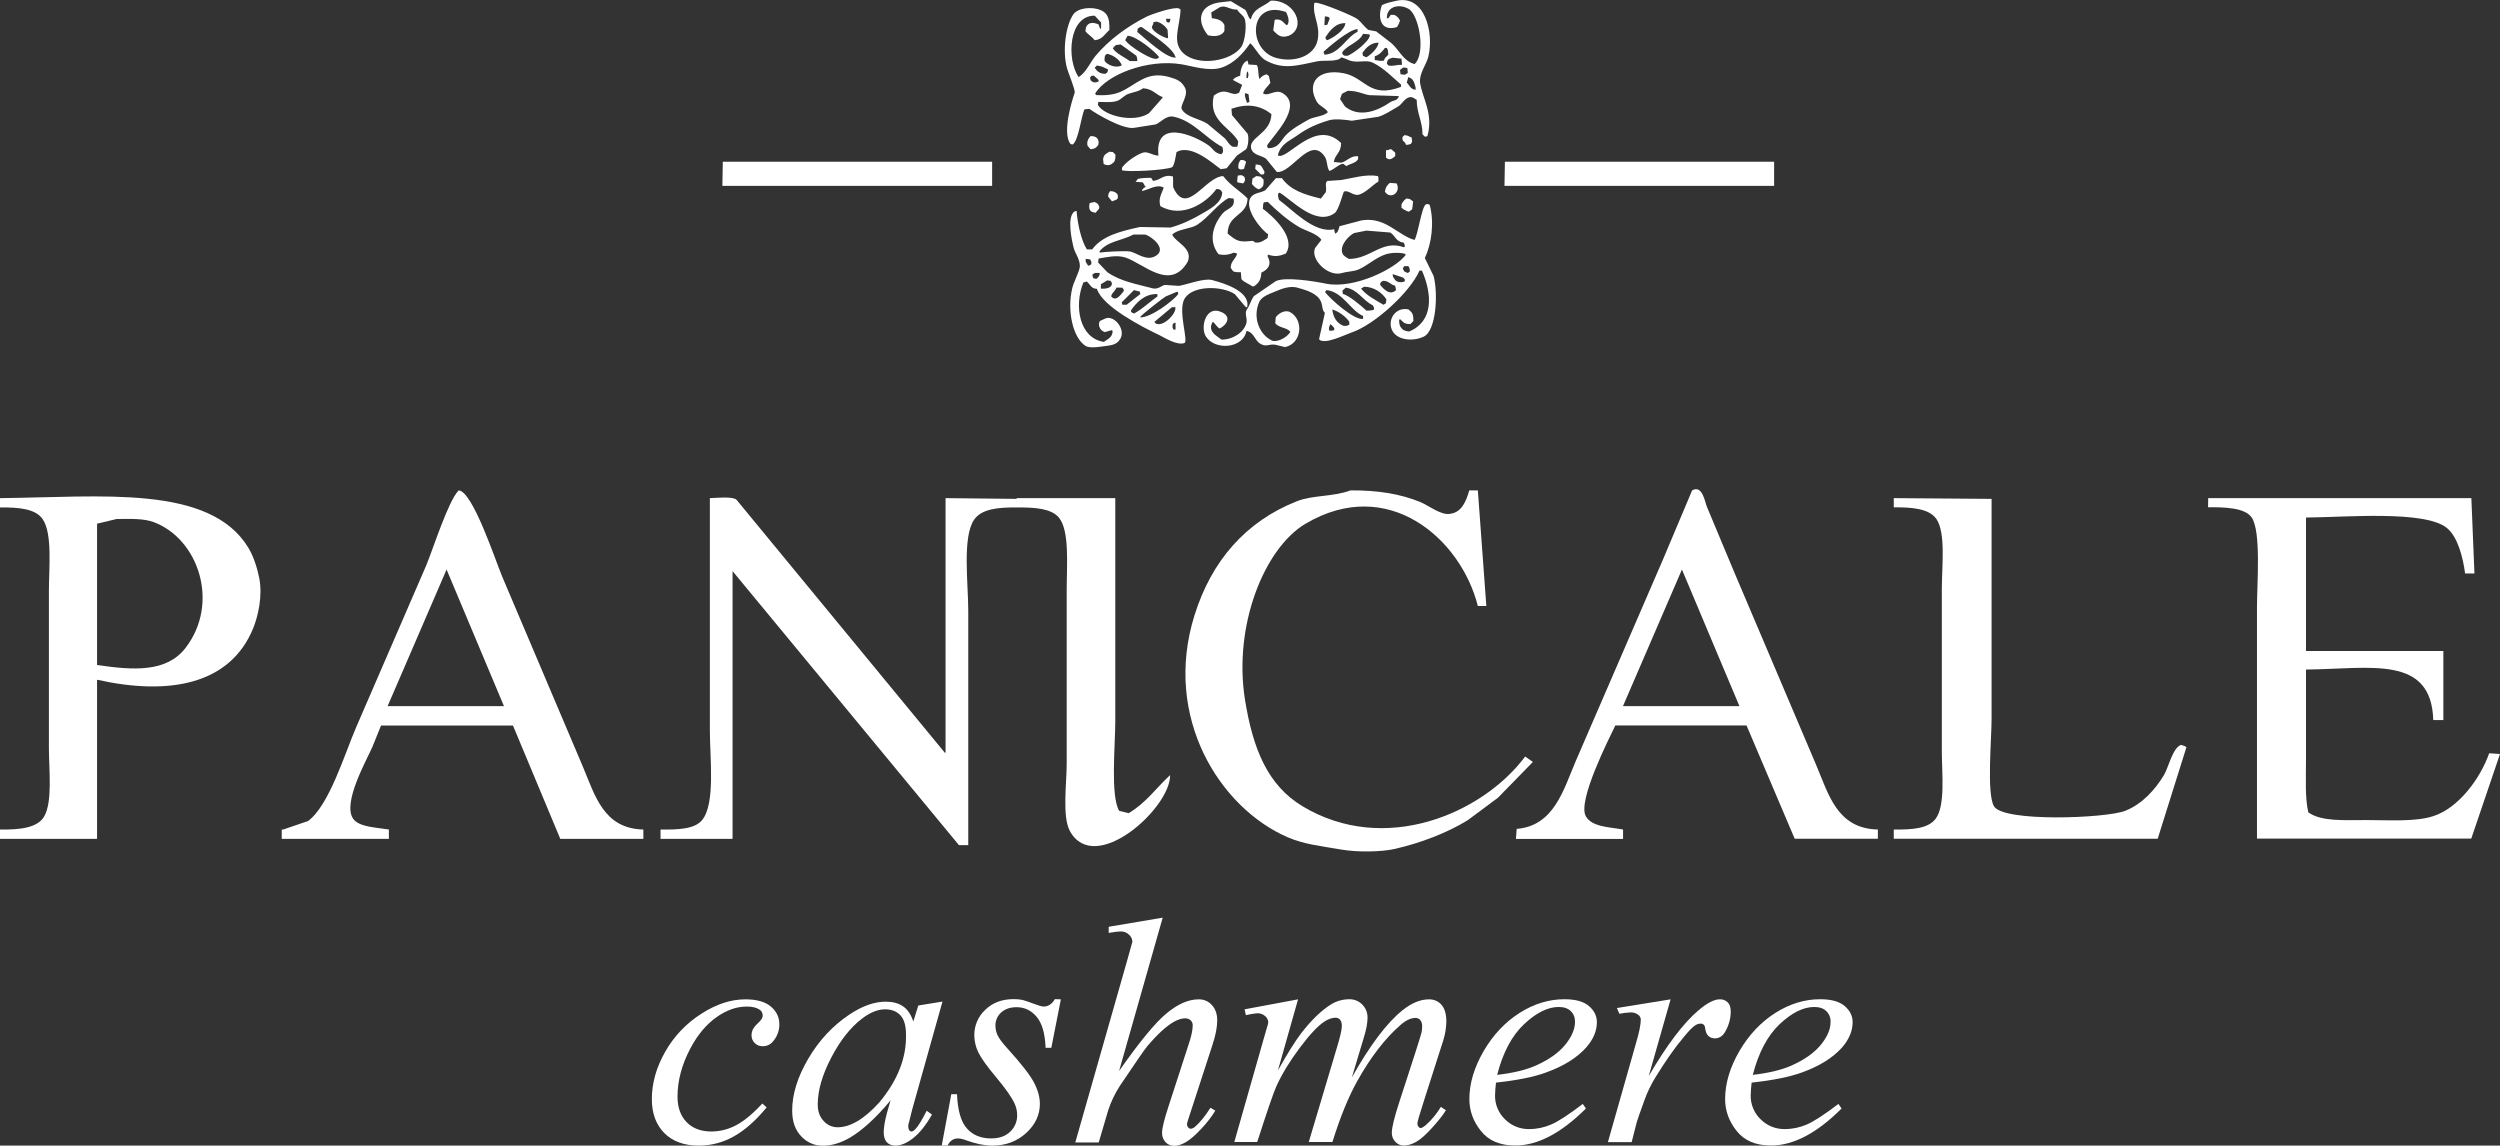 <?xml version="1.0" encoding="utf-8"?>
<!-- Generator: Adobe Illustrator 25.0.0, SVG Export Plug-In . SVG Version: 6.00 Build 0)  -->
<svg version="1.1" id="Livello_1" xmlns="http://www.w3.org/2000/svg" xmlns:xlink="http://www.w3.org/1999/xlink" x="0px" y="0px"
	 viewBox="0 0 2356.8 1080" style="enable-background:new 0 0 2356.8 1080;" xml:space="preserve">
<rect x="0" y="0" width="2356.8" height="1080" fill="#333333" stroke="none"/>
<style type="text/css">
	.st0{fill:#FFFFFF;}
	.st1{fill-rule:evenodd;clip-rule:evenodd;fill:#FFFFFF;}
</style>
<g id="Livello_2_1_">
	<g id="Livello_1-2">
		<path class="st0" d="M935.3,152.5v22.7H681l0.4-22.7H935.3z"/>
		<path class="st0" d="M1672.5,152.5v22.7h-254.2c0.1-7.6,0.3-15.1,0.4-22.7H1672.5z"/>
		<path class="st0" d="M1346.5,53.5c5.6-22.5-3.3-58.7-29.9-52.8c-5.3,1.2-9.2,1.9-13.8,4.1c-4.2,10.8-1.8,25.7,14.2,20.7
			c1.2-1.8,2.2-3.9,2.8-6c-1-2.5-3-4.5-5.5-5.5h-3.2l-2.3,3.2h-1.4c-0.2-11.5,12-13.9,20.7-8.7c9.5,5.7,16.4,41.5,5.5,51.9
			c-10.5-2.5-14.8-13.7-22-19.8l-14.2-11l-7.4-1.4c-3.5-2.5-6.7-7.3-10.1-10.1c-3.8-3-34-15.6-40-15.6l-0.9,0.5
			c-1.9,12.3,5.9,20.2,3.2,34.5c-2.9,15.5-22.1,22-39.5,17c-27.1-7.9-25.5-55.2,9.6-43.2c1.4,2.3,3.6,7.7,1.8,11.5
			c-0.8,0.9,0,0.3-1.4,0.9c-3.3-2.8-4.8-6.3-11-5.1c-0.5,3.4-0.9,6.7-1.4,10.1c3.9,3.8,6.6,7.7,14.7,5c17.2-7.7,5.7-33.9-17-33.1
			c-7.1,6.2-16,6.7-18.8,17.5h-0.5c-2.4-2.3-2.6-6-4.6-8.7l-13.8-8.3l-8.3,0.9c-21.3,1.9-24.8,17-13.3,31.2
			c6.4,1.6,13.2,0.9,15.6-4.1v-5.5c-1.9-4.2-6.3-5.9-11.9-6.4c-0.2-1.8-0.3-3.7-0.5-5.5l8.3-5c5.5-2.1,9.5,2.8,16.1,2.3
			c1.7,3.4,5.7,5.3,6.9,8.3c2.6,6.6,0.2,22.1-2.8,26.6c-9,13.6-40.5,19.2-54.7,6.4c-11.6-10.5-3.1-25.9-2.8-41.3l-1.4-1
			c-4.4-2-26.2,5.5-30.8,7.8c-18.2,9.2-35.2,21.8-47.8,36.7c-5.1,6.1-9.1,16.1-16.1,20.2c-11.5-16.8-9.5-58.2,15.2-57.9l6,6.4v5.5
			l-0.9,0.5l-1.4-4.1c-1.8-1-6-2.2-8.7-0.9c-2.5,1.3-3.7,3.5-3.7,7.4c2.7,3.1,6.3,5.2,8.7,8.3c7.3-0.6,9.6-6,13.8-9.6
			c0.2-6.4-0.2-11.1-2.8-14.7c-5.5-7.9-25.7-8-31.2,0c-6.9,10.1-10.5,33.5-6,50.5c1.1,4.3,8.2,20.9,7.3,23.4
			c-2.8,8.1-11.4,36.2-4.6,47.3c1,1.3,0.7,1.1,2.8,1.4c5.6-4.2,7.7-25.5,11-33.1l4.6-0.5c6.2,4.5,31.6,19.7,42.3,17.9l20.2-3.2
			c4.7-1.7,9.9-8.8,17-7.3c18.9,4,30.6,20.8,45.9,28.5c0.9,2.9,1.3,5-0.9,6.9c-6.5-0.9-7.8-5.3-12-8.3c-13.3-9.4-51.2-26-47.3,9.6
			c-5.7-0.1-10-4.3-14.7-2.8c-6.4,2.1-16.1,8.9-19.7,14.2v2.3c3.8,2.1,41.3,0.1,47.3-2.8c2.2-1.6,3.6-11.6,4.1-14.2
			c14-8.2,34.8,11.3,41.8,16.1l5.5-0.9l9.6-11.9l8.7-6c1.8-2,3-11.2,1.4-14.7l-14.7-17.5c-0.2-2-0.3-4-0.5-6
			c15.4-5.2,26.9-3.3,37.7,5c-0.4,19.1-23.2,22.1-18.8,33.5c0.2,0.3,0.3,0.6,0.5,0.9c2.6,4.6,9.3,4.7,13.3,7.8l10.1,12.4
			c13.9,1.7,31.2-34.6,45-14.7c3,4.2,1.7,9.8,4.6,13.8c5.2-2,7.5-5.6,12.8-6.9l3.2,2.3c3.2-2.2,8.3-2.7,10.6-6l0.4-0.5v-2.8
			c-6.7-0.8-10.5,4.6-15.6,6c-1.1,0.3-5.4-0.7-7.3-0.5c1-7.4,6.7-8.1,6.9-17.9c-24.4-24.2-51.2,17.4-59.7,11.5
			c2.9-10.9,10.4-13.1,18.4-18.8c9.1-6.5,17.2-10.4,29.8-14.2c6-1.8,16.3-0.4,21.6,0.4l24.8-3.7c6.2-1.7,13-6.4,18.8-9.7
			c3.7-2.1,5.8-7.5,10.6-8.7c3.3-0.8,4.8,1.5,6.9,2.3c0.2,13.4,5.5,20.2,5.5,32.6l2.3,2.3l2.3-0.5c6-21-4.8-35.9-6.9-50.5
			C1337.8,69,1344.6,61.2,1346.5,53.5z M1312.9,54.4l8.3,0.9l0.4,4.1v1.8c-5.4-0.4-8,1.6-12.8,0.5c-0.5-0.6-0.9-1.2-1.4-1.8
			c0.2-0.8,0.3-1.5,0.5-2.3c0.8-1.5,0.7-1.6,2.3-2.3L1312.9,54.4z M1305.6,45.2h1.8l0.9,1.8c0.2,1.5,0.3,3.1,0.5,4.6
			c-1.7,1.7-3.5,2.8-4.1,5.5c-3.2,0.8-5.3-0.2-8.7-0.5V53C1300.1,52,1303.4,48.2,1305.6,45.2z M1299.6,40.2
			c-0.7,5.5-7.4,11.5-11.5,13.8l-3.2-1.4c-0.2-0.9-0.3-1.8-0.5-2.8C1287.5,45.4,1292.2,40.1,1299.6,40.2L1299.6,40.2z M1284.9,31.9
			l6,0.5c0.2,0.3,0.3,0.6,0.5,0.9c-0.5,5.9-16.1,17.6-21.1,19.3c-2.2,0-3.1,0.1-4.1-0.9c-0.7-0.9-0.6-0.6-0.9-2.3
			C1269.9,42.4,1281.5,39.9,1284.9,31.9L1284.9,31.9z M1268.3,21.8c-0.5,6.9-11.7,13.9-17,16.1c-1.5-1-1.4-0.5-1.8-2.8
			C1253.4,29.3,1258.8,21.6,1268.3,21.8L1268.3,21.8z M1249,15.4l3.2,0.5l1.4,1.4l-2.3,6l-2.8,0.5L1249,15.4z M1279.8,27.4V30
			c-10.9,5.1-16.7,20.7-31.2,21.6c-0.3-0.9-0.6-1.8-0.9-2.8C1253.2,43.8,1271.8,27.8,1279.8,27.4L1279.8,27.4z M1103.4,17.7
			c-0.2,0.9-0.3,1.8-0.5,2.8l-1.4,0.9l-1.8-0.9c-0.2-0.9-0.3-1.8-0.5-2.8H1103.4z M1087.3,20.9l2.8-0.5c4,0.5,9.1,4.6,10.6,7.8
			c0.2,2.5,0.3,4.9,0.5,7.4l-0.5,0.5c-4-0.8-14.1-6.3-14.7-10.1C1085.7,24.2,1087.6,23.3,1087.3,20.9L1087.3,20.9z M1072.6,26.9
			l2.3-1.4h1.4c7.3,5.5,29.5,19.4,31.7,28l0.9,0.5c-7.8,2.9-31.2-19.6-36.8-23.9c0.2-1.1,0.3-2.2,0.5-3.3L1072.6,26.9z M1063,33.7
			c8.4,0.3,25.7,14.7,29.8,20.2l-1.8,1.4c-5.4,2.2-27.6-13-29.4-16.5c-0.3-0.3-0.6-0.6-0.9-0.9L1063,33.7z M1052.4,42.4l4.1-0.5
			l14.7,10.6c0.7,1.6,1.1,3.3,0.9,5.1h-6.9c-4.3-3.2-13.3-7.3-16.1-12C1050.2,44,1050.7,43.3,1052.4,42.4L1052.4,42.4z M1041.9,52.1
			l1.8-1.4c5.6,1.3,11.1,4.9,13.3,9.6c0.2,0.5,0.3,0.9,0.5,1.4c-5.7,2.8-13-0.2-16.1-4.1C1041.1,55.7,1041.3,53.8,1041.9,52.1
			L1041.9,52.1z M1032.2,63.6c0.6-0.7,1.2-1.2,1.8-1.8c5.2,0.5,7.1,2.1,10.6,3.7c-0.2,0.8-0.3,1.5-0.5,2.3c-0.5,0.8-1.3,1.5-2.3,1.8
			c-5.3-0.1-7.4-2.4-9.7-5.5V63.6z M1028.1,75.5c-0.2-0.8-0.3-1.5-0.5-2.3c0.5-0.6,0.9-1.2,1.4-1.8h2.3l4.1,3.7
			c0.2,0.5,0.3,0.9,0.5,1.4c-2,1.6-4.9,1.6-6.9,0C1028.2,75.8,1028.8,76.4,1028.1,75.5L1028.1,75.5z M1096.1,92
			c-4.3,4.9-8.6,9.8-12.9,14.7c-13.8,9.4-42,2.9-48.2-7.8l0.4-2.8c6.4,0,14.3,0.8,18.8-1.4c3.3-1.6,6.1-5.2,10.1-6.4
			c6.2-2,9-2,13.3-5.1c9.3,0.6,11.8,6,18.4,8.3V92z M1175.6,97c-0.9-3-2.6-6.2-1.8-9.2l1.8,0.5l1.4,0.5c0.3,2.4,0.6,4.9,0.9,7.3
			L1175.6,97z M1175.1,73.6c-0.1-2.7,0-5,0.9-6.4c1.1,1.6,1.2,3.7,0.5,5.5v0.9H1175.1z M1310.2,96.6c-10.7,7.5-28.7,15.1-42.3,3.7
			c-1.5-2.3-3.1-4.6-4.6-6.9c0.6-1.7,1.2-3.4,1.8-5l5.5-2.8c9.8,0.1,13.4,2.9,20.2,4.1l28,0.9C1317.4,95.4,1313.7,94.1,1310.2,96.6
			L1310.2,96.6z M1320.7,81.9c-29.9,11.4-33.5-9-54.2-12.9c-23.7-4.5-35.1,9-25.3,26.6c2.5,4.5,8.1,5.7,10.6,10.1
			c-3.3,3.9-13.4,4.4-17.9,6.9c-7.3,4.1-15.9,8.8-21.6,14.7c-5,5.2-6.5,12.4-17,12.4c-0.3-0.8-0.6-1.5-0.9-2.3
			c4-7.8,35.5-37.1,14.7-49.6c-6.3-3.8-12.2,2.3-17,0.9l-1.4-0.5c1.1-4.5,4.6-6.6,6.9-10.1l-1.4-6.4L1194,70c-2.9,1-5.1,2-6.4,4.6
			c-2-3-0.6-10.1-2.8-13.3l-7.8-0.5c-0.3-1.2-0.6-2.5-0.9-3.7c-4.5,1.4-6.9,8.2-6.9,14.2c-2.9,1.1-5.3,1.7-6.9,4.1l8.7,4.6l-2.8,7.3
			c-7.7,4.9-11.5-6.4-23.9,2.8c-5.8,23.7,15.8,29.8,23,43.2c-0.2,1.2-0.3,2.4-0.5,3.7c-0.2,0.5-0.3,0.9-0.5,1.4h-4.1
			c-3.6-1.8-4.8-5.1-7.3-7.8l-16.5-13.8c-7.2-4.9-20.1-6.2-24.3-13.8c-2.2-3.6,7.1-13.1,2.8-20.7c-3.3-5.8-7.1-7.5-14.7-9.7
			c-21.5-6-30.4,7-45.5,13.8c-6.6,3-14.6,3.8-23.4,3.2l-0.9-1.4c10.9-18.1,49.7-32.8,81.3-27.6c9.8,1.6,26.1,7,37.7,3.2
			c11.9-3.9,20.6-13.4,27.1-23c3.1,1.7,8.9,12.8,13.8,15.6c17.3,10.1,31.1,5.1,49.6,1.4c6.5-1.3,19,0.9,22.5-3.7
			c3.1,0.6,6.4,2.5,8.7,3.2c7.5,2.2,15-1.2,21.1,1.8c10.5,5.2,18.3,13.5,26.6,20.7L1320.7,81.9z M1320.3,70
			c-0.2-1.4-0.3-2.8-0.5-4.1l3.2-2.3l3.7,0.5c0.2,1.5,0.3,3.1,0.5,4.6l-2.8,1.8L1320.3,70z M1334.5,84.7c-5.1-0.8-5.5-4-8.3-6.9
			l1.4-5.1c4.8,1.4,5.6,4.8,6.9,9.7V84.7z"/>
		<path class="st0" d="M1324,127.4c3.6,0.2,4.2,1.4,6.9,2.3v1.4c0.8,2.3,0.1,3-0.9,4.6c-2.6,0.7-5.2,1.9-5.1-0.9c-2.1-2-3-2-2.8-5.5
			L1324,127.4z"/>
		<path class="st0" d="M1028.1,128.3c5.6-0.2,8.6,2.9,7.3,8.3c-1.7,2.5-3.4,3.8-7.3,4.1l-2.8-3.2
			C1024.2,133.6,1026.1,130.4,1028.1,128.3z"/>
		<path class="st0" d="M1310.2,140.7h1.4l3.7,3.2v3.2c-2.2,2-5.4,4.9-8.7,1.4v-6.9C1308.5,141.6,1309.1,141.5,1310.2,140.7z"/>
		<path class="st0" d="M1046,143l3.2,0.4l2.3,2.3c0.2,4.3-0.3,6.7-2.8,8.3c-2.3,2.1-5.7,2.2-8.3,0.5c-0.2-1.5-0.3-3.1-0.5-4.6
			C1040.7,145.5,1042.8,144.8,1046,143z"/>
		<path class="st0" d="M1169.6,150.8c3,0,3.7,0.3,5.1,1.8c-0.7,3-1.2,3.2-1.8,6.4c-1.4,0.6-2.6,1.1-4.1,0.5l-1.4-0.9
			C1167.2,154.5,1167.9,152.9,1169.6,150.8z"/>
		<path class="st0" d="M1183.8,155l3.7,0.5c2.6,1.3,3,4.1,4.6,6.4c-0.2,0.8-0.3,1.5-0.5,2.3l-2.8,0.4c-1.8-1.8-3.7-3.7-5.5-5.5
			C1183.5,157.7,1183.7,156.4,1183.8,155z"/>
		<path class="st0" d="M1169.6,165.1c4.8,0.4,5.2,5.3,2.3,7.8l-5.1-0.9l-0.5-0.9c0.2-1.8,0.3-3.7,0.5-5.5L1169.6,165.1z"/>
		<path class="st0" d="M1184.3,166l4.1,0.5l2.8,2.8c0.2,2,0.1,4-0.5,6c-1,1.5-2.5,2.6-4.1,3.2c-3.2-1.3-4.3-2.7-6.4-5.1
			c0.2-1.7,0.3-3.4,0.5-5L1184.3,166z"/>
		<path class="st0" d="M1310.2,172.4l6.4,0.5c4.6,8.4-5.9,15.8-11,7.8C1306.2,176.3,1307.7,174.7,1310.2,172.4z"/>
		<path class="st0" d="M1046.5,180.2c3.1,0,4.8,0.8,6.4,2.3c1,1,1,2,0.9,4.1l-0.9,1.4l-4.6,1.8c-1.3-1.4-2.5-3.1-3.7-4.6
			c0.2-0.9,0.3-1.8,0.5-2.8L1046.5,180.2z"/>
		<path class="st0" d="M1325.8,187.1l3.2,0.5c1.1,0.8,2.1,1.5,3.2,2.3c-0.3,2.5-0.6,4.9-0.9,7.4c-1.1,0.8-2.2,1.5-3.2,2.3
			c-2.5-0.8-4.8-2-6.9-3.7v-3.2C1322.2,190.5,1323.8,188.6,1325.8,187.1z"/>
		<path class="st0" d="M1031.8,190.4c1.7,0.8,2.8,1.1,3.7,2.8c0.9,1,1.1,2.5,0.5,3.7l-3.2,3.7c-2.2-0.6-3.9-0.6-5.1-2.3
			s-1-4.6-0.4-6.9L1031.8,190.4z"/>
		<path class="st0" d="M1351.5,260.2l-8.3-17c6.4-13.1,9.1-33.5,4.6-50.1c-1.3-0.6-2-1.1-3.7-0.4c-4,2.8-7.1,27.7-10.6,33.5
			c-15.8-4.3-27.4-22.3-50.1-18.4l-20.7,5.5c-0.8,3-1.1,5.9-4.1,6.9c-0.3-1.4-0.6-2.8-0.9-4.1c-18.7,4.5-40.1-19.2-51.9-27.6
			c-0.8-1.9-1.1-4-0.9-6l1.4-0.9c10.8,6.2,34.1,32.2,51.9,19.3c3.9-2.8,8.1-19.9,8.7-20.2c4.2-2.1,8.7,4.3,14.2,2.8
			c6.4-1.8,12.7-9,18.4-12.4v-3.7c-0.2-0.5-0.3-0.9-0.5-1.4c-11-2.1-24.1,1.9-34.5,3.7l-13.3,0.9c-2.6,2.2-0.2,6.8-1.4,10.6l-4.6,6
			c-15.8-3.8-28.6-7.9-36.8-19.3h-5.5c-3.3,3.8-6.7,7.7-10.1,11.5c-5,2.7-10.8,2.3-13.8,6.9c-6.9,10.7,11.6,32.1,16.5,34.4
			c-0.2,1.2-0.3,2.4-0.5,3.7c-2.7,1.6-7,5.3-11.9,4.1c-1.3-0.3-0.6-1.6-2.8-1.4c-12.4,1.4-14.3,0.2-23-6.9
			c0.3-18.7,18.4-16.3,18.8-33.1c-7.7-7.7-16.2-12.2-23-21.1c-17,0.6-34.3,38.5-46.9,11c-0.6-1.2-0.1-7.4-0.4-10.6
			c-9.3-2.5-11.3,3.5-18.8,4.1l-1.8-2.8c-4.5-0.1-9.1,0.1-12.4,0.9l-2.3,2.8l6.9,0.5c0.6,1.1,1.2,2.1,1.8,3.2l0.9,0.9
			c-1.8,1.5-2.9,1.4-3.7,4.1c6.2-1,14.4-7,20.7-3.2c-1.8,5.5-5.4,9.9-3.2,17.4c20.2,11.8,42.9-2.4,52.8-16.1
			c3.8,0.1,4.2,0.9,5.5,3.2c-0.2,10.2-12.6,16.2-19.3,20.2c-8.3,4.9-19,10.1-29.4,12.9l-28.9-0.5c-18.6,4.1-35.5,8.3-45,21.1h-5
			c-5.4-8.6-8.7-24-9.7-36.3l-1.8,0.5c-7.6,4.6-2.8,27.1-0.9,34.4c1.3,5.2,7.2,12.6,5.5,19.3c-1.4,5.6-5.4,12.7-6.9,18.8
			c-4.9,20.5,0.3,46.2,12.4,54.2c2.9,2,9.7,1.5,13.8,0.9c9.2-1.4,14.8-0.9,18.8-6.9c5.4-8-2.8-19.3-9.7-20.2c-3-0.8-6.4,1.8-9.2,2.8
			c-1,1.7-1.1,3.7-0.5,5.5c1,2.8,2.5,3.9,5.1,5l6.4-1.8h0.5c0.2,0.3,0.3,0.6,0.5,0.9c-0.3,6.2-4.6,7.3-8.3,10.1
			c-23-3.4-28.3-33.7-19.3-56l3.2-0.9c3.3,2.6,3.9,6.7,9.6,6.9c5,16.5,42.5,35.9,58.8,43.6c4.8,2.3,16.8,10.2,23.9,7.4
			c3.4-2.5-6.1-29.5-0.5-40.9c6.8-13.7,35.8-13.2,47.8-5.1l9.7,11.5l1.4,0.9h0.5c3.4-14.9-21.3-22.6-33.1-25.7
			c-7.5-2-23.8,4.3-31.2,5.5l-13.3-0.9c-3,0.7-6.6,4.5-11.5,3.2c-16-4.2-30.3-6.6-42.7-15.2c-2.9-3.1-5.8-6.1-8.7-9.2
			c0.2-1.2,0.3-2.4,0.5-3.7c7.8-1.1,16.6-3.7,25.3-0.9c17,5.5,42.4,32.4,58.8,3.7c5-12.7-11.9-18.2-14.7-25.3
			c4.8-5.2,17.4-5.4,23.4-9.2c10.3-6.5,19.6-20,29.8-25.3l4.6,0.5c2,9-6.3,9.3-10.1,13.8c-9.2,10.9-14,25.7-4.1,38.6
			c4.8,1.2,9.8,0.7,14.2-1.4l2.8,0.5c0.2,0.3,0.3,0.6,0.5,0.9c-1.9,5.3-5.8,6.4-6,12.9l2.3,3.2c1.7,0.9,4.4,1,7.3,0.9
			c0.2,2.1,0.3,4.3,0.5,6.4c1.6,2.7,7.7,4.8,10.1,6.9h1.8c4.1-2.8,6.7-6.1,6.9-12.9c6.2-2.9,10.1-7.5,6-15.2V240
			c6.8,2.1,10.4,1.7,17-0.9c10.4-15.2-12.9-36-21.6-42.3c0.2-1.5,0.3-3.1,0.4-4.6c0.2-0.5,0.3-0.9,0.5-1.4l3.7-0.5
			c8.6,8.4,18.5,17.1,29,23.4c6.2,3.8,17.7,6.4,21.6,12.4l-6,7.8c-4.6,10.8,12.7,27.7,25.7,23.4c3.8-1.2,10.9-1.4,15.2-3.2
			c8.6-3.7,15.8-10.9,25.3-14.2c4.7-1.7,13.9-2.2,18.8-0.5c0.2,0.3,0.3,0.6,0.5,0.9c-9.8,13.3-49.1,32.5-75.3,27.1
			c-11.2-2.3-38.7-6.7-47.3-2.3l-20.7,14.2c-2.7,4-3.8,8.8-6.4,12.4s0.7,8.6-0.5,12.9c-2.4,8.7-12.4,15.5-23.4,15.6
			c-3.6-3-12.7-7-9.2-15.1c0.2-0.5,0.3-0.9,0.5-1.4h0.9c2.4,2,3.1,4.4,6,6c7.3-3.7,11.3-11.5,1.4-15.6c-14.6-6.5-20,14.9-14.2,23.4
			c8.8,13.1,34.8,11.1,38.1-5.5c7,1.1,7.7,8.9,12.9,12c5.7,3.4,7.8,0.3,13.8,0.9l9.6,2.3c15.9-3.2,18.1-25.8,4.6-33.1
			c-5.5-2.4-11.3,2.1-13.3,5c-0.2,1.8-0.3,3.7-0.5,5.5c3.4,4.8,11.1,3.9,14.2,8.3c-2.2,4.1-10.8,10-17,8.3
			c-11.9-5.4-18.8-21.5-12.4-36.3c2.5-5.8,10.5-8,16.5-10.6c3.9-1.7,12.3-5.1,19.3-3.2c8.7,2.4,19.3,5.5,22.5,13.3
			c1.8,4.3,0.8,7.7,3.7,10.6c-1.8,8.3-3.7,16.5-5.5,24.8c4.6,5.8,24.5-4.3,30.8-6.4c21.9-7.5,55-38,63.9-58.3h2.3
			c9.8,22.5,11,47.6-11.9,57.4c-3.6-0.1-6.4-1.4-7.8-3.7c-1.4-1.4-1.9-4.5-1.8-7.4l0.9-0.5c3.1,2.6,3.4,4.7,9.7,4.6l2.8-2.8
			c0.2-7-1.2-8-4.6-11c-12-2.6-20,9.4-15.6,19.3c4.3,9.7,19.4,11.3,29.9,6.4C1353.9,312,1355.9,277.2,1351.5,260.2z M1025.8,250.5
			l-2.3-3.7v-2.8l4.1,0.5C1029.4,246.9,1029.9,250,1025.8,250.5L1025.8,250.5z M1108.1,310.7h-1.8c-0.3-0.6-0.6-1.2-0.9-1.8v-2.8
			l1.4-1.8h1.4V310.7z M1090.1,305.2c-1.3-0.7-1.1-0.7-1.8-1.8l16.5-13.8h3.2C1109.3,295.5,1097,308.1,1090.1,305.2z M1098.9,279.5
			l11-4.6c0.7,0.9,0.6,0.6,0.9,2.3c-4.6,6.2-25.5,22.2-35.8,22v-0.5C1076.3,296.7,1096.1,281.1,1098.9,279.5z M1091.1,277.2v2.3
			c-7.6,5.3-13.4,11.3-22,16.1l-2.8-1.4v-1.8C1071.4,285.3,1078.8,276.9,1091.1,277.2L1091.1,277.2z M1074.5,274.9
			c0.2,0.8,0.3,1.5,0.5,2.3l-12.9,10.1h-4.1c-0.2-0.8-0.3-1.5-0.5-2.3l11.5-11.5L1074.5,274.9z M1058,271.2l1.4,1.8v1.4
			c-3.3,3.9-7.3,10.3-11.9,5c0.9-4,3.7-4.5,5-8.3L1058,271.2z M1037.8,268l6-3.7l3.2,0.5c0.9,1.4,1.7,2.1,0.9,4.1
			c-1.6,2.8-5.5,3.5-10.1,3.2L1037.8,268z M1036.8,257.4c-0.4,3.4-1.4,3.8-3.2,5.5l-2.8-0.5c-0.6-1.1-1-2.4-0.9-3.7l2.3-1.4H1036.8z
			 M1090.1,240.9c-8.9,5.9-17.8-2.2-24.3-3.7c-4.7-1.1-25.6,0.3-28.9,0.9l-0.5-0.9c7.3-9.8,20.7-10.1,32.2-16.1h11
			C1085.6,222.8,1100,234.3,1090.1,240.9L1090.1,240.9z M1323.5,233.1c-20.8-7.4-31.3,11.1-51.9,11c-2.2-1.4-4.8-2.5-6-5.1
			c-3.2-7.7,6.5-17.3,11-19.3l11.5-2.3l22.5,1.8c4.9,3,5.1,8.6,12.8,9.6c0.6,1.1,1,2.4,0.9,3.7L1323.5,233.1z M1257.8,311.2
			c-1.5,0.6-3.1,0.7-4.6,0.5l-0.4-1.4c0-1.6,0.5-3.2,1.4-4.6c1.8,1.1,2.4,2.1,3.7,3.7L1257.8,311.2z M1272,306.1
			c-1.8,1.1-4,1.5-6,0.9c-5.9-2.7-8.9-7.4-10.1-15.2c6,1.5,13,6.9,16.1,11.5L1272,306.1z M1284.9,300.6
			c-8.6,1.4-31.3-19.2-35.8-25.3l1.4-1.8c15.2,1.4,22.6,19.2,34.5,24.4V300.6z M1288.1,292.8c-3.8-3.7-16.8-14.7-22.1-15.6
			c-0.2-1.1-0.3-2.1-0.5-3.2l3.2-2.8c10.9,1.3,16.4,12.4,25.3,16.5c1,1.2,1.5,2.6,1.4,4.1C1293.7,292.7,1291.1,292.9,1288.1,292.8
			L1288.1,292.8z M1306.5,285.9l-2.3,1.4c-7.5-4.5-15.8-8.6-21.1-15.2l2.8-1.8c9.4,0,17.4,5.9,21.1,12
			C1306.8,283.4,1306.7,284.7,1306.5,285.9L1306.5,285.9z M1301,268.4c0.5-3.1,1-2.5,3.2-3.7c5.7,0.4,5.9,3.4,11,4.6
			c0.3,1.4,0.6,2.8,0.9,4.1C1310.4,279.3,1304.1,272.3,1301,268.4z M1324.4,265.2c-2,0.9-4.3,1.1-6.4,0.5c-1.9-0.8-2.8-1.3-3.7-3.2
			c-1.1-1.2-1.3-1.9-1.4-4.1l9.6,3.2c0.8,0.4,1.4,1.1,1.8,1.8V265.2z M1327.2,257.4l-3.2-1.4c-0.5-0.8-0.9-1.5-1.4-2.3
			c0.4-2.3,0.3-1.6,1.4-2.8h3.7c1,1.5,1.5,3.2,1.4,5L1327.2,257.4z"/>
		<path class="st0" d="M1273.1,462.3c26.2-0.2,47.3,3.4,65.9,11c7.4,3,20,13.1,28.5,11c10.8-1.5,14.9-12.5,17.6-22h8.1
			c2.7,36.3,5.3,72.7,8,109h-8c-16.1-63.7-84.8-123.5-162.4-77.6c-38.9,23-68.3,96-57.1,166.1c7.4,45.9,21.2,80.4,54.1,100.2
			c77.4,46.7,169.7,7.2,210-46.8l7.3,5.1c-11,11.2-22,22.4-32.9,33.7l-28.5,21.2c-19.3,11.9-44,21.4-68.8,27.1
			c-13.2,3-35.7,3.1-49.8,0.7c-20.2-3.5-35.4-4.9-51.2-11.7c-63.6-27.5-118-112.8-87.8-209.3c16-51.2,48.3-88.5,96.6-107.5
			C1237.6,466.6,1257.3,468.4,1273.1,462.3z"/>
		<path class="st0" d="M1785.3,469.6l92.2,0.7v207.8c0,18.7-4.7,69.7,2.2,81.9c8.6,15.2,105.5,11.5,123.7,4.4
			c15.9-6.2,28.2-19.8,36.6-33.7c4.2-7,8.2-25.8,16.1-28.5c1.9,0.6,3.8,1.1,5.1,2.2c-9,28.8-18,57.5-27.1,86.3h-248.8V782
			c17,0.2,32.4-0.7,39.5-10.2c9.2-12.4,5.9-42.2,5.8-62.9V555.2c0-20.8,3.9-52.8-5.1-65.9c-6.8-9.9-23.2-11.2-40.2-11V469.6z"/>
		<path class="st0" d="M2081.7,469.6h248.1c1,23.7,1.9,47.3,2.9,71h-8.8c-2.1-15.8-7.2-35.2-17.6-43.2
			c-21.2-16.4-94.6-9.8-132.4-9.5v125.8h129.5v65.1h-9.5c-1.9-61.7-59.2-48.2-120-47.6v85.6c0,16.4-1,35.9,2.2,49
			c12.1,8.8,33.4,7.3,54.9,7.3s45.9,1.8,62.9-3.7c24-7.7,44.5-35.8,52.7-59.3l10.2,0.7c-9,26.6-18,53.2-27.1,79.8h-202v-218
			c0-22.3,4.1-72-5.1-84.9c-6.5-9.1-25.2-9.6-41-9.5L2081.7,469.6z"/>
		<path class="st0" d="M244.4,545c-2-10.1-5.5-20.7-10.2-28.5C197.9,456.4,95.2,468.7,0,469.6v8.8c17.1-0.2,33.4,1,40.2,11
			c9.4,13.6,5.9,46.4,5.9,68v147.8c0,20.1,3.6,50.3-4.4,64.4C35.4,780.7,17.9,782.3,0,782v8.8h91.5v-150
			c68.2,15.2,125.3,4.5,147.1-48.3C243.3,580.9,247.7,562.1,244.4,545z M174.9,610.8C157,634,126,632,91.5,626.9V493.7l18.3-4.4
			c12.8-0.2,25.7-0.6,35.1,2.9C187.5,508.2,207.3,568.9,174.9,610.8L174.9,610.8z"/>
		<path class="st0" d="M1712.2,721.3c-25.6-60.2-51.2-120.5-76.8-180.7c-8.8-21-17.6-41.9-26.3-62.9c-1.7-3.8-4.1-21.1-13.9-15.4
			c-9.3,22-18.5,43.9-27.8,65.9c-27.3,63.2-54.7,126.3-82,189.5c-11.4,26.6-20.3,60.9-55.6,63.7c-0.3,3.2-0.5,6.3-0.7,9.5h101V782
			c-13.4-2.4-29.4-2.4-35.1-12.5c-8.2-14.4,22.1-73.6,27.8-85.6h123.7c15.1,35.6,30.2,71.2,45.4,106.8h78.4V782
			C1731.7,781.2,1723.8,748.5,1712.2,721.3z M1530,665.7l55.6-128.8l54.2,128.8L1530,665.7z"/>
		<path class="st0" d="M549.5,722.8c-25.3-59.7-50.7-119.5-76.1-179.3c-6.1-14.4-27.8-80.6-41-81.2c-10,10.2-24,55-30.7,71
			c-22,50.7-43.9,101.4-65.9,152.2c-10.8,25-25.6,74.1-45.4,88.5l-23.4,8h-1.4v8.8h101V782c-11.7-2-28-2.1-33.7-10.2
			c-10.4-15,13.1-55.8,18.3-68l8-19.8h124.4c14.9,35.6,29.8,71.2,44.6,106.8h78.3V782C568.9,781.2,560.9,749.7,549.5,722.8z
			 M365.4,665.7c18.5-42.9,37.1-85.8,55.6-128.8l54.1,128.8L365.4,665.7z"/>
		<path class="st1" d="M722.7,1044c-10.2,12.4-20.5,21.5-30.9,27.3c-10.1,5.7-21.4,8.7-33,8.7c-13.9,0-24.8-4-32.6-11.9
			c-7.8-7.9-11.7-18.6-11.7-31.9c0-15.1,4.2-30,12.6-44.7c8.2-14.5,19.8-26.7,33.9-35.7c14.2-9.2,28.1-13.7,41.7-13.7
			c10.7,0,18.7,2.3,24,6.8c5.3,4.5,8,10,8,16.6c0.1,5.8-1.9,11.4-5.6,15.8c-2.4,3.2-6.1,5.1-10.1,5c-2.8,0.1-5.5-1-7.5-3
			c-2-2-3.1-4.6-3-7.4c0-1.8,0.4-3.6,1.1-5.2c1.2-2.2,2.7-4.1,4.5-5.7c1.6-1.4,3-3,4.2-4.8c0.5-1,0.7-2,0.7-3.1
			c0-2.1-1.1-4.1-2.8-5.2c-2.9-2-6.9-3-12.2-3c-9.7,0-19.3,3.4-28.8,10.2c-9.5,6.8-17.6,16.5-24.3,29.1
			c-8.1,15.3-12.2,30.5-12.2,45.7c0,10.1,2.9,18.1,8.6,24c5.7,5.9,13.6,8.8,23.5,8.8c7.9-0.1,15.7-2,22.7-5.7
			c7.5-3.8,15.9-10.7,25.2-20.7L722.7,1044z"/>
		<path class="st1" d="M888.5,944.2l-28.3,100.8l-3.4,13.5c-0.4,1.1-0.6,2.2-0.6,3.3c0,1.3,0.3,2.6,1,3.7c0.4,0.7,1.2,1.2,2.1,1.2
			c0.9,0,2.1-0.7,3.5-2.1c2.7-2.7,6.3-8.5,10.8-17.5l5,3.6c-5.7,10-11.6,17.4-17.6,22.1c-6,4.8-11.6,7.1-16.7,7.2
			c-3.6,0-6.3-1.1-8.3-3.2c-1.9-2.1-2.9-5.2-2.9-9.2c0-4.8,1.1-11.2,3.2-19l3.3-11.3c-14.1,16.9-27.1,28.7-38.9,35.5
			c-8.5,4.8-16.8,7.3-25,7.3c-7.7,0.1-15.1-3.2-20.3-8.8c-5.7-5.9-8.6-14-8.6-24.3c0-15.5,5.1-31.8,15.2-49
			c10.1-17.2,23-31,38.5-41.4c12.2-8.2,23.7-12.3,34.5-12.3c6.5,0,11.9,1.4,16.2,4.3c4.3,2.9,7.6,7.7,9.8,14.4l4.7-15.1L888.5,944.2
			z M834.4,951.5c-6.8,0-14.1,2.9-21.8,8.8c-10.9,8.3-20.5,20.5-29,36.8s-12.7,31-12.7,44.1c0,6.6,1.9,11.8,5.7,15.7
			c3.3,3.7,8,5.8,13,5.8c12.1,0,25.2-7.8,39.4-23.5c17.3-20.8,25.7-42.2,25.1-64.1c0-8.3-1.8-14.3-5.3-18S840.5,951.5,834.4,951.5
			L834.4,951.5z"/>
		<path class="st1" d="M1000.1,942.1l-9,45.7h-5.4c-0.5-13.4-3.3-23.1-8.4-29.2s-11.4-9.1-19-9.1c-6.1,0-10.9,1.7-14.5,5
			c-3.5,3.1-5.4,7.6-5.4,12.2c0,3.2,0.7,6.4,2.1,9.4c1.4,3,4.5,7.1,9.4,12.5c12.8,14.1,21,24.7,24.8,31.8c3.7,7.1,5.6,13.9,5.6,20.2
			c0,10.3-4.2,19.5-12.8,27.4s-19.2,12-32.2,12c-7.1,0-15.2-1.7-24.5-5c-2.4-1-4.9-1.6-7.5-1.8c-4.4,0-7.8,2.2-10,6.7h-5.5l9-48.4
			h5.4c0.6,15.2,3.7,26,9.3,32.3c5.6,6.3,13.3,9.5,23,9.4c7.5,0,13.4-2.1,17.8-6.3c4.3-4,6.7-9.7,6.6-15.5c0-3.8-0.8-7.6-2.4-11
			c-2.7-5.9-8.5-14.2-17.3-24.7s-14.4-18.4-16.9-23.6c-2.4-4.9-3.7-10.3-3.8-15.8c-0.2-9.2,3.6-18.1,10.4-24.4
			c6.9-6.7,15.8-10,26.7-10c2.9,0,5.7,0.2,8.5,0.8c3.3,0.9,6.5,2.1,9.7,3.3c5.1,1.9,8.4,2.9,10.1,2.9c4.2,0,7.8-2.3,10.6-7
			L1000.1,942.1z"/>
		<path class="st1" d="M1096.1,865.1l-41.1,144.5c19-27.1,33.8-45.2,44.5-54.1s20.8-13.4,30.5-13.4c4.8-0.1,9.3,1.8,12.5,5.4
			c3.3,3.6,5,8.4,5,14.3c0,6.5-1.5,14.4-4.6,23.6l-20.1,61.8c-2.5,7.5-3.8,11.6-3.8,12.4c0,1.2,0.3,2.3,1.1,3.2
			c0.6,0.8,1.5,1.3,2.5,1.3c1.5-0.2,2.8-0.8,3.9-1.8c4.9-4.3,9.8-10.3,14.6-18l4.6,2.8c-3.8,6.1-8.2,11.8-13.2,17
			c-5.6,6.1-10.5,10.2-14.5,12.6c-4,2.3-7.6,3.5-10.8,3.5c-3.2,0.1-6.2-1.1-8.4-3.4c-2.2-2.4-3.4-5.6-3.3-8.8c0-4.4,2-12.5,5.9-24.4
			l19.3-59.5c2.5-7.4,3.7-13.3,3.7-17.5c0.1-1.8-0.7-3.5-2-4.8c-1.5-1.2-3.3-1.9-5.2-1.8c-3.1,0-6.6,1.1-10.6,3.3
			c-7.3,4.2-15.7,11.9-25.2,23.2c-2.6,3.1-11.1,15.5-25.7,37.2c-4.6,7.1-8.2,14.7-10.9,22.7l-9,30.6h-22.1l48.7-170.8l5.1-18.3
			c0-2.6-1.2-5.1-3.2-6.8c-2.1-2-4.9-3.1-7.8-3c-2.8,0.1-5.5,0.4-8.2,0.9l-3.1,0.5v-5.8L1096.1,865.1z"/>
		<path class="st1" d="M1223.7,942.1l-19,67.1c8.8-15.8,16.2-27.6,22.3-35.6c9.6-12.3,18.9-21.2,27.9-26.8c5-3.1,10.8-4.7,16.8-4.8
			c9.4-0.3,17.2,7.1,17.5,16.5c0,0.4,0,0.8,0,1.2c0,4.8-1.2,11.1-3.6,18.8l-11.2,37.3c16.9-30.2,32.9-51.5,48-63.6
			c8.4-6.7,16.7-10.1,24.8-10.1c4.5-0.1,8.8,1.8,11.7,5.1c3,3.4,4.6,8.7,4.6,15.8c-0.1,6.1-1.1,12.2-3,18.1l-18.3,57.2
			c-4,12.4-6,19.4-6,20.7c0,1.2,0.4,2.5,1.2,3.4c0.5,0.7,1.3,1,2.1,1c0.9,0,2.4-0.9,4.6-2.7c5.6-5,10.4-10.8,14.2-17.2l4.8,3.1
			c-2.3,4-6.5,9.3-12.5,16s-11.1,11.3-15.3,13.7c-4.2,2.4-8.1,3.6-11.7,3.6c-3.1,0.1-6.1-1.2-8.2-3.5c-2.2-2.3-3.4-5.4-3.3-8.6
			c0-4.8,2.3-14.3,7-28.7l15.5-47.8c3.5-11,5.4-17.1,5.6-18.3c0.3-1.8,0.5-3.7,0.5-5.5c0.1-2.1-0.5-4.1-1.7-5.8
			c-1.1-1.3-2.6-2-4.3-2.1c-4.5,0-9.2,2.1-14.1,6.4c-14.6,12.6-28.3,30.3-41,53c-8.4,15-16.2,34.2-23.5,57.6h-22.3l26.8-89.9
			c2.9-9.7,4.4-16.2,4.4-19.5c0-2.7-0.6-4.6-1.7-5.9c-1-1.2-2.5-1.9-4.1-1.9c-3.3,0-6.9,1.2-10.6,3.6c-6,3.9-13.8,12.1-23.3,24.8
			c-9.5,12.7-16.9,24.8-22.1,36.4c-2.5,5.4-8.5,22.9-18,52.4h-21.6l27.4-96.2l3.6-12.5c0.5-1.3,0.9-2.8,1-4.2
			c-0.1-2.3-1.2-4.5-3-5.9c-2.1-1.8-4.8-2.7-7.5-2.6c-3.6,0.4-7.1,0.9-10.6,1.8l-1.2-5.5L1223.7,942.1z"/>
		<path class="st1" d="M1410.3,1020.6c-0.5,4.1-0.8,8.2-0.9,12.2c-0.1,8.4,3.3,16.6,9.4,22.4c6.1,6.1,14.3,9.4,22.9,9.2
			c7.1,0,14.2-1.5,20.8-4.4c6.7-2.9,16.5-9.3,29.6-19.3l3,4.3c-23.3,23.2-45.5,34.9-66.6,34.9c-14.3,0-25.1-4.5-32.4-13.7
			c-7.3-9.1-10.9-19.1-10.9-30.1c0-14.7,4.5-29.8,13.5-45.3c9-15.4,20.4-27.4,34-36c13.6-8.6,27.6-12.8,42.1-12.8
			c10.4,0,18.1,2.1,23.1,6.4c5,4.3,7.5,9.3,7.5,15.2c0,8.2-3.3,16.1-9.9,23.7c-8.7,9.8-21.4,17.8-38.2,23.8
			C1446.2,1015.2,1430.6,1018.4,1410.3,1020.6z M1411.4,1013.3c14.9-1.7,27-4.6,36.3-8.7c12.3-5.5,21.6-12,27.8-19.6
			c6.2-7.6,9.3-14.8,9.3-21.7c0.1-3.8-1.3-7.5-4-10.1c-2.7-2.6-6.4-3.9-11.4-3.9c-10.2,0-21.1,5.4-32.6,16.2
			S1416.8,992.3,1411.4,1013.3z"/>
		<path class="st1" d="M1524.3,950.3l50.6-8.2l-20.6,72.3c17.3-29.7,33.1-50.4,47.2-62.2c8-6.7,14.5-10.1,19.6-10.1
			c2.9-0.2,5.7,0.9,7.7,2.9c1.9,1.9,2.8,4.8,2.8,8.4c0,6.6-1.7,13.1-5,18.8c-2.4,4.5-5.7,6.7-10.2,6.7c-2.2,0-4.2-0.8-5.8-2.2
			c-1.6-1.5-2.6-3.8-3-6.8c-0.2-1.9-0.6-3.1-1.3-3.7c-0.7-0.8-1.7-1.2-2.8-1.2c-1.6,0-3.3,0.4-4.7,1.2c-2.6,1.4-6.4,5.2-11.6,11.6
			c-8.2,9.7-17,22.3-26.5,37.7c-4.3,7-7.9,14.4-10.6,22.1c-4.1,11.3-6.5,18.1-7.1,20.3l-4.8,18.8h-22.4l26.3-92.6
			c3.2-10.7,4.7-18.3,4.7-22.8c0-1.7-0.8-3.4-2.2-4.5c-2.1-1.6-4.8-2.5-7.4-2.4c-3.6,0.2-7.1,0.6-10.6,1.3L1524.3,950.3z"/>
		<path class="st1" d="M1651.3,1020.6c-0.5,4.1-0.8,8.2-0.9,12.2c-0.1,8.4,3.3,16.6,9.4,22.4c6.1,6.1,14.3,9.4,22.9,9.2
			c7.1,0,14.2-1.5,20.8-4.4c6.6-2.9,16.5-9.3,29.6-19.3l3,4.3c-23.2,23.2-45.4,34.9-66.5,34.9c-14.3,0-25.1-4.5-32.4-13.7
			c-7.3-9.1-10.9-19.1-10.9-30.1c0-14.7,4.5-29.8,13.5-45.3c9-15.4,20.4-27.4,34-36c13.6-8.6,27.6-12.8,42.1-12.8
			c10.4,0,18.1,2.1,23.1,6.4c5,4.3,7.5,9.3,7.5,15.2c0,8.2-3.3,16.1-9.8,23.7c-8.7,9.8-21.4,17.8-38.2,23.8
			C1687.2,1015.2,1671.6,1018.4,1651.3,1020.6z M1652.4,1013.3c14.9-1.7,27-4.6,36.3-8.7c12.3-5.5,21.6-12,27.8-19.6
			c6.2-7.6,9.3-14.8,9.2-21.7c0.2-3.8-1.3-7.5-4-10.1c-2.7-2.6-6.4-3.9-11.4-3.9c-10.2,0-21.1,5.4-32.6,16.2
			C1666.3,976.3,1657.8,992.3,1652.4,1013.3z"/>
		<path class="st0" d="M669.2,469.6c6.5-0.2,21.5-1.8,25.1,1.5l196.4,238.5h0.7v-240l67,0.7v-0.7h93v210.7c0,21.6-4.7,70.4,3.7,84.1
			l8.9,2.2c17-10.2,25.3-23.2,39.1-35.9c0.4,31.2-71.1,95.5-94.5,52.7c-7.4-13.5-3-44.9-3-63.7V554.5c0-21.5,2.9-54.2-7.4-66.6
			c-7.2-8.6-22.8-9.6-38.9-9.5h-0.9c-17.1-0.2-32.6,1.3-39.7,11c-11.8,16-5.9,60.6-5.9,86.3v221H904L690.6,538.4v252.4h-67.9V782
			c16,0.2,32-0.2,39.1-8.8c12.8-15.3,7.4-58.3,7.4-84.9V469.6z"/>
	</g>
</g>
</svg>
